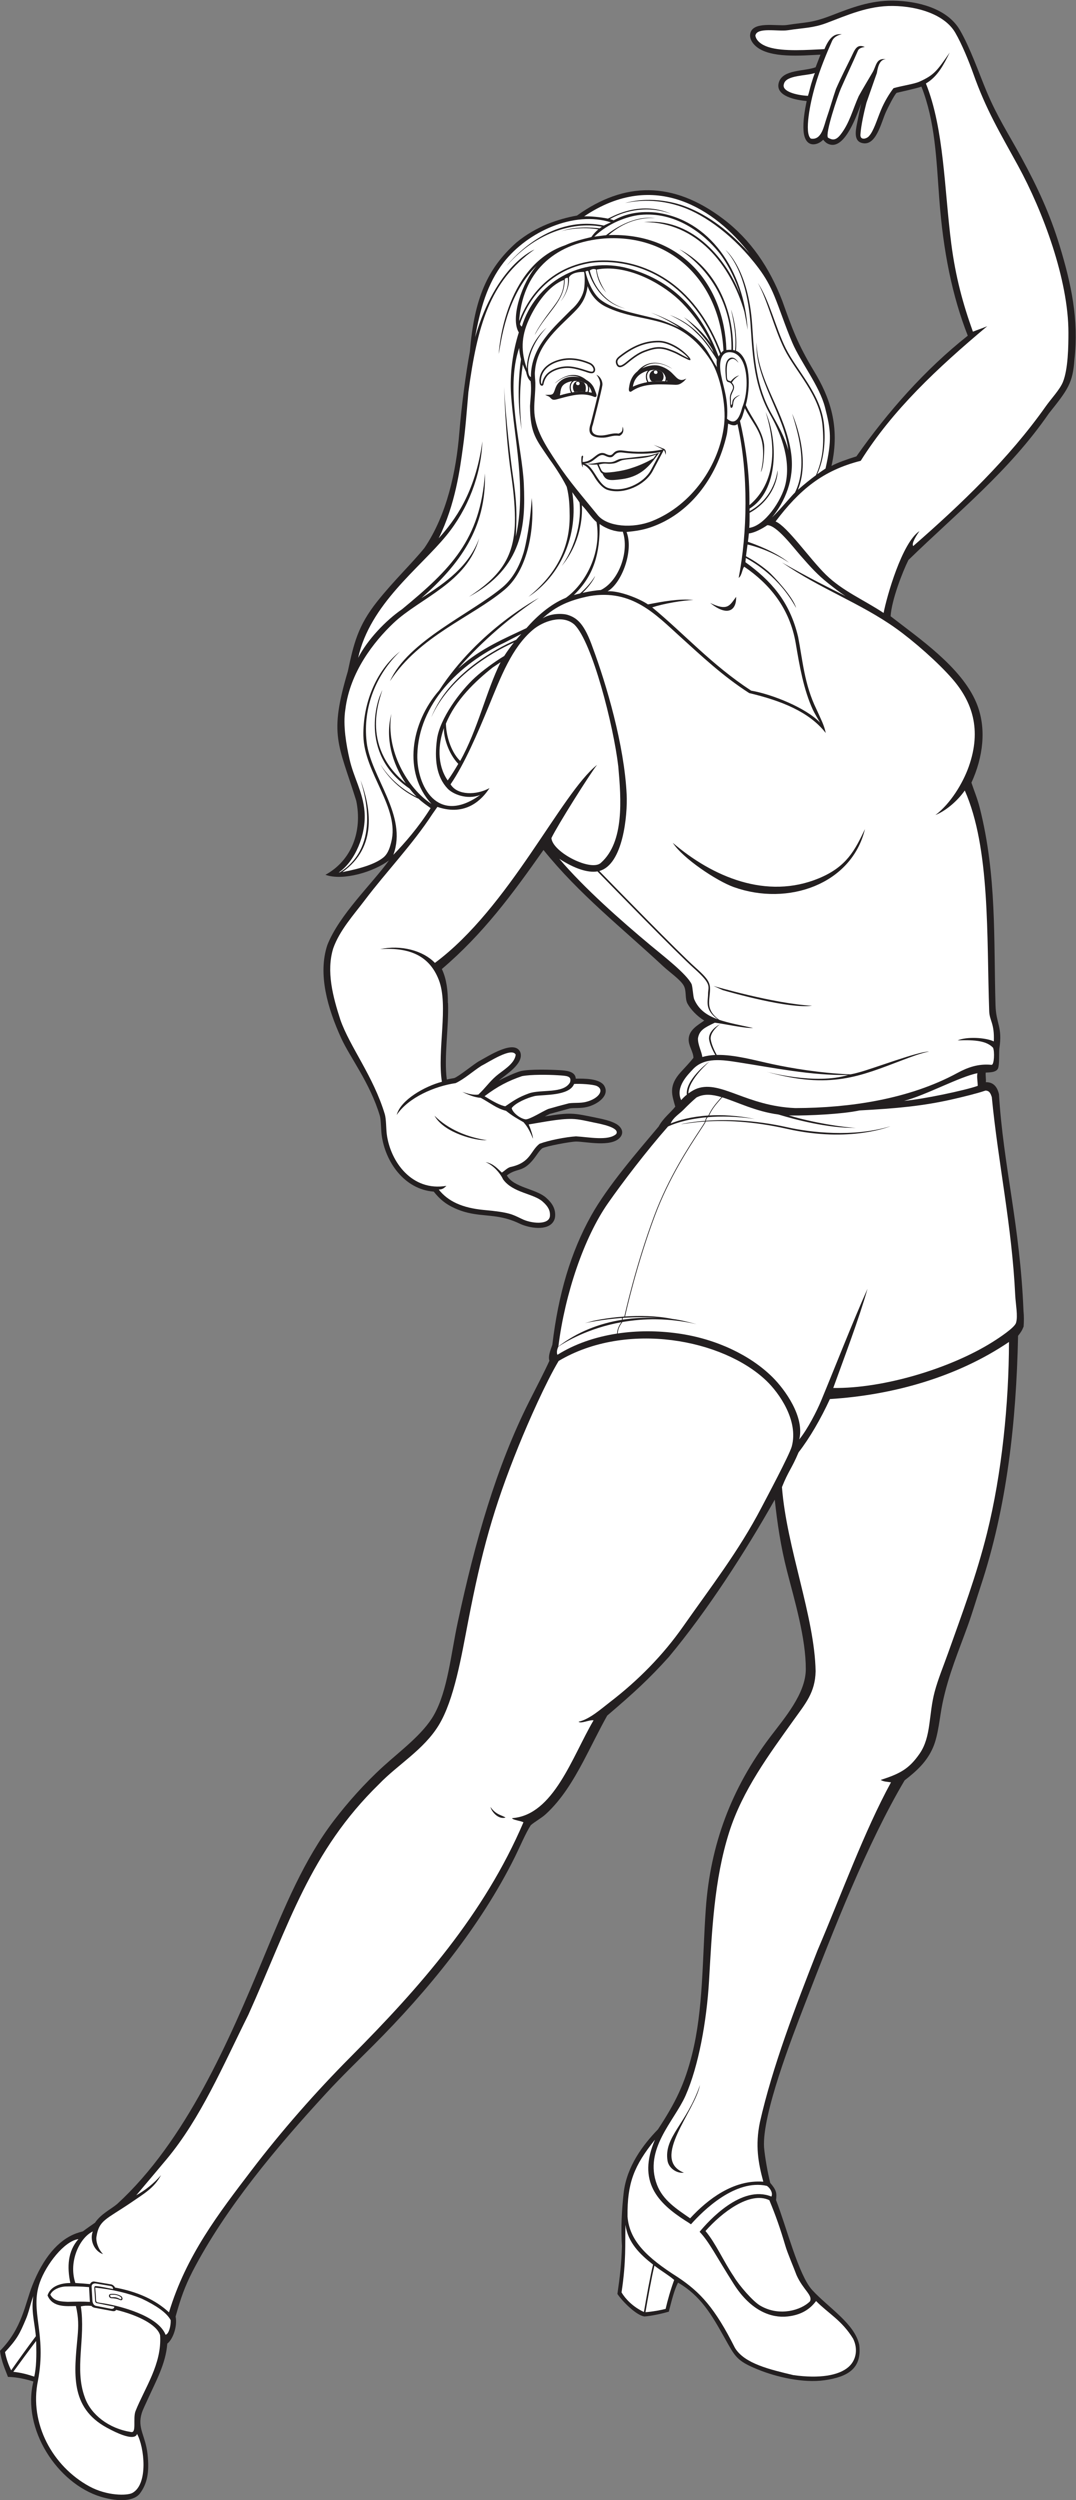<?xml version="1.0" encoding="UTF-8" standalone="no"?>
<svg
   xmlns:dc="http://purl.org/dc/elements/1.1/"
   xmlns:cc="http://creativecommons.org/ns#"
   xmlns:rdf="http://www.w3.org/1999/02/22-rdf-syntax-ns#"
   xmlns:svg="http://www.w3.org/2000/svg"
   xmlns="http://www.w3.org/2000/svg"
   viewBox="0 0 447.8 1040.4"
   height="1040.4"
   width="447.8"
   xml:space="preserve"
   id="svg2"
   version="1.1"><rect x="0" y="0" width="447.8" height="1040.4" fill="#808080" stroke="none"/><defs
     id="defs6" /><g
     transform="matrix(1.333,0,0,-1.333,0,1040.4)"
     id="g10"><g
       transform="scale(0.1)"
       id="g12"><path
         id="path14"
         style="fill:#231f20;fill-opacity:1;fill-rule:evenodd;stroke:none"
         d="m 1398.79,4673.74 c 2.8,-74.19 -13.17,-169.13 -3.83,-238.74 7.79,1.78 15.46,3.23 22.91,4.36 13.57,4.33 62.45,44.6 77.5,52.74 29.55,16.06 111.89,69.89 129.26,27.59 11.71,-35.73 -46.97,-70.17 -67.38,-88.16 15.49,8.57 53.68,26.28 69.47,29.9 27.21,6.24 93.18,4.43 119.88,2.75 v 0 c 19.9,-1.23 49.69,-2.78 51.02,-26.61 25.45,0.63 75.33,1 89.14,-22.62 l -0.06,-0.03 c 17.42,-29.84 -20.1,-57.55 -54.32,-65.78 -20.08,-4.82 -41.85,-2.2 -53.24,-4.42 l -62.34,-17.02 c -3.89,-1.73 -9.5,-4.67 -15.75,-8.03 80.77,13.28 88.66,10.62 159.42,-3.79 v -0.02 c 16.29,-3.3 45.64,-9.25 62.83,-19.2 17.4,-10.06 26.6,-27.35 11.84,-43.42 -27.93,-30.42 -106.9,-11.86 -136.66,-11.95 -16.37,-0.06 -93.69,-14.21 -105.77,-21.19 -7.03,-5.96 -12.18,-13.38 -17.4,-20.9 -41.13,-59.31 -57.84,-36.74 -92.83,-63.55 20.56,-38.24 91.23,-41.53 122.56,-69.79 v -0.02 c 18.44,-16.06 29.65,-33.8 28.14,-57.35 v 0 c -0.35,-5.38 -1.7,-10.18 -3.9,-14.4 l -0.02,0.01 c -17.89,-34.33 -79.46,-22.5 -107.7,-8.68 -77.91,37.24 -127.45,13.86 -202.42,47.96 -28.59,13 -46.81,28.69 -64.96,51.58 -91.84,7.09 -151.43,92.68 -162.63,176.75 -2.12,15.98 -1.99,47.92 -5.73,60.33 -31.09,103.23 -93.15,181.75 -120.68,242.23 -42.03,92.32 -73.421,199.3 -43.17,290.48 37.35,94.8 139.16,190.31 192.54,264.35 -47.29,-35.72 -143.55,-64.96 -198.49,-45.08 82.23,44.98 115.8,136.43 96.18,231.09 -55.6,178.48 -85.99,203.26 -26.28,404.01 18.57,87.22 31.56,142.46 91.84,218.27 51.37,64.61 109.93,120.53 147.3,166.98 70.27,103.34 99.38,240.06 109,359.99 6.65,83.02 20.73,188.01 32.83,252.45 13.79,166.76 54.72,260.15 145.2,340.93 61.62,51.01 132.17,74.05 189.28,84.32 147.52,105.71 298.81,108.76 456.25,-10.3 86.29,-65.25 145.15,-152.98 184.76,-256.1 30.32,-84.93 47.99,-135.11 99.24,-219.72 48.48,-80.01 82.36,-171.44 54.34,-295.51 16.72,9.44 48.04,20.64 77.79,29.85 98.13,139.39 214.02,270.95 347.7,376.74 -48.42,123.52 -76.7,261.98 -89.09,428.53 -9.08,121.91 -12.38,239.05 -55.62,349.03 -10.2,-4.38 -77.15,-19.36 -77.19,-19.38 -6.93,-4.73 -28.89,-49.44 -33.46,-59.4 -15.27,-33.37 -30.66,-108.94 -75.15,-97.19 -29.34,7.75 -17.76,46.85 -13.01,71.93 2.5,13.23 7.93,39.23 10.82,51.35 -12.17,-31.87 -49.08,-141.83 -97.85,-128 -9.71,2.75 -14.67,7.56 -20.92,14.88 -17.09,-18.32 -57.15,-28.39 -61.31,28.17 -2.07,28.4 3.58,63.02 9.85,92.65 -29.73,2.48 -100.59,14.02 -86.8,58.54 12.58,40.6 79.86,33.77 114.69,46.85 l 15.17,39.41 c -58.14,-2.89 -158.18,-12.26 -201.81,26.27 -10.75,9.49 -18.79,21.99 -17.89,35.33 3.08,45.5 84.86,26.26 114.82,30.91 65.62,10.19 75.9,5.35 143.24,31.42 57.44,22.23 117.35,45.43 187.7,44.63 76.19,-0.86 169.7,-23.75 209.1,-91.72 32.97,-56.85 59.94,-135.45 83.79,-192.42 32.71,-78.1 67.24,-130.33 108.2,-205.39 50.65,-92.87 89.57,-177.29 119.32,-274.9 36.66,-120.38 60.37,-230.92 46.31,-356.45 -5.02,-72.81 -20.18,-93.13 -79.52,-167.48 -125,-181.21 -283.53,-306.78 -438.69,-457.89 -18.65,-37.39 -52.54,-125.13 -55.6,-175.52 89.22,-69.41 220.62,-158.51 267.48,-269.55 33.96,-80.52 20.49,-172.42 -15.16,-249.93 6.51,-20.52 18.34,-48.17 25.96,-78.45 53.3,-211.62 43.3,-409.18 49.2,-615.75 1.62,-59.34 22.5,-67.56 11.95,-136.27 -1.48,-17.27 0.7,-47.98 -3.85,-60.89 -5.11,-14.54 -31.11,-13.08 -38.59,-13.68 -1.19,-7.15 1.33,-20.35 0.35,-30.05 27.87,0.74 37.15,-21.08 40.98,-37.43 13.24,-222.72 65.93,-408.98 76.54,-676.82 1.6,-15.75 1.52,-31.72 0.37,-48.71 -4.98,-12.66 -9.8,-19.55 -17.3,-28.75 -5.67,-271.9 -35.16,-535.31 -116.84,-782.09 -13.24,-40.02 -25.27,-81.33 -39.63,-121.36 -28.36,-79.09 -60.68,-153.8 -79.26,-242.77 -9.35,-44.77 -12.69,-99.23 -29.66,-138.67 -18.85,-43.86 -49.91,-72.81 -88.77,-102.81 -116.78,-197.46 -220.04,-461.06 -314.12,-705.29 -37.35,-96.98 -131.16,-338.09 -124.79,-440.37 2.7,-30.79 11.15,-78.37 19.3,-111.083 19.61,-22.742 20.86,-31.914 18.12,-53.602 32.62,-83.417 69.87,-234.152 113.11,-281.093 51.07,-55.438 132.36,-104.434 146.72,-171.008 8.51,-72.461 -33.62,-99.781 -108.87,-110.399 -65.43,-9.238 -148.89,9.473 -208.58,33.965 -66.13,27.137 -69.88,39.278 -104.06,100.157 -39.31,70 -73.3,129.386 -144.33,170.636 -12.17,-23.832 -19.89,-56.32 -28.77,-90.675 -17.21,-5.079 -54.32,-13.7 -76.6,-14.973 -25.71,4.152 -68.4,47.148 -83.87,70.332 8.03,54.543 12.62,96.683 14.16,149.523 -3.73,57.336 -0.35,113.418 5.21,164.551 9.24,84.669 61.6,152.629 107.25,199.789 55.12,83.82 83.48,142.18 106.44,233.93 35.34,141.19 31.68,294.35 42.93,454.7 14.03,200.09 79.77,375.89 200.71,535.89 44.68,59.13 111.07,135.22 111.46,211.36 0.49,97.22 -35.1,215.03 -58.59,306.81 -19.98,77.97 -30.22,148.86 -38.34,223.03 -91.29,-161.88 -210.16,-346.47 -330.65,-491.02 -62.59,-69.52 -108.8,-111.59 -192.44,-183.09 -23.96,-42.43 -52.75,-102.07 -75.08,-143.88 -31.93,-59.75 -66.95,-118.07 -116.42,-163.48 -14.24,-13.08 -34.18,-23.59 -47.07,-34.69 -16.01,-24.56 -34.61,-68.97 -49.54,-99.08 -107.93,-217.61 -272.59,-418.72 -443.39,-589.55 -48.14,-48.13 -98.92,-97.29 -146.15,-148.61 C 864.008,1102.6 703.086,910.867 601.051,714.023 576.48,665.441 564.898,632.863 548.238,573.289 554.504,542.277 539.504,501.652 522.309,488.73 517.52,425.41 486.734,371.59 460.367,312.852 455.168,301.258 445.898,282.598 442.566,271.758 427.887,224.023 454.434,201.992 460.73,142.918 466.566,88.172 460.313,51.574 435.922,19.676 412.223,-7.961 356.699,-2.082 314.824,10.605 179.645,51.59 67.273,221.992 104.273,370.402 82.266,377.441 54.613,384.16 24.84,384.824 17.289,405.645 4.141,432.832 0,466.184 c 69.664,70.632 78.012,146.386 101.152,204.695 32.664,82.324 78.321,140.441 136.914,162.039 5.504,2.031 15.204,4.973 20.942,6.352 9.25,7.273 26.273,19.019 37.625,26.851 18.57,27.66 50.59,42.649 69.148,58.469 214.446,196.36 349.672,509.63 459.074,773.91 63.899,154.36 124.809,301.81 217.985,423.59 42.55,55.61 95.07,115.16 153.58,168.44 54.23,49.37 124.83,101.19 158.53,161 42.82,76.03 52.67,189.07 74.31,289.82 54.37,253.1 120.04,483.95 222.94,688.62 21.09,41.96 47.9,93.17 63.15,127.06 -4.69,13.42 2.7,31.7 9.06,49.71 18.58,156.83 57.07,288.22 121,402.87 52.01,93.31 145.64,200.85 211.04,278.73 12.89,24.99 39.37,45.55 51.79,61.88 -10.15,36.44 -22.2,64.19 17.07,107.73 10.51,11.24 31.9,34.43 39.63,44.59 -0.14,19.28 -16.17,37.74 -14.86,59.45 1.72,28.08 27.3,41.87 48.55,57 -22.56,13.73 -42.61,35.15 -52.17,52.75 -8.67,15.95 -2.63,38.53 -11.25,55.29 -9.7,18.93 -44.02,42.2 -64.25,61.02 -130.78,121.67 -263.77,226.21 -374.18,363.49 -98.43,-139.97 -188.89,-262.2 -317.32,-371.68 14.8,-30.98 18.99,-67.48 18.86,-106.39 l 0.47,0.27 v 0" /><path
         id="path16"
         style="fill:#ffffff;fill-opacity:1;fill-rule:evenodd;stroke:none"
         d="m 1786.23,6580 c -6.25,10.48 -6.64,26.49 4.26,34.31 0.66,0.47 1.35,0.9 2.03,1.3 9.36,0.71 26.39,0.25 39.36,-10.16 4.66,-6.64 5.44,-15.73 2.01,-23.95 -19.63,2.23 -39.36,-0.21 -47.66,-1.5 z m 292.23,45.71 c -0.12,-3.35 -0.73,-7.44 -1.9,-10.9 -21.48,1.38 -42.81,-0.96 -51.76,-2.15 -6.77,10.92 -7.12,27.84 4.67,35.72 0,0 39.49,12.19 48.99,-22.67 v 0" /><path
         id="path18"
         style="fill:#ffffff;fill-opacity:1;fill-rule:evenodd;stroke:none"
         d="m 2248.05,6698.79 c -2.6,-3.66 -4.51,-6.77 -4.53,-6.77 -49.63,131.73 -134.05,233.83 -279.42,274.42 -150.62,42.05 -294.33,-45.69 -334.76,-180.67 -2.18,-0.05 -4.38,2.96 -5.96,7.41 7.85,25.74 56.3,161.14 214.86,190.12 v 0 c 9.47,1.72 43.48,6.84 89.73,1.03 46.25,-5.81 104.69,-22.57 162.85,-64.63 31.64,-22.88 63.34,-54.04 92.01,-94.68 24.61,-34.87 46.99,-76.7 65.22,-126.23 v 0" /><path
         id="path20"
         style="fill:#ffffff;fill-opacity:1;fill-rule:evenodd;stroke:none"
         d="m 2258.67,6709.9 c -2.01,-0.8 -4.59,-3.41 -7.03,-6.4 -18.18,48.69 -40.37,89.92 -64.71,124.41 -29.02,41.12 -61.11,72.68 -93.18,95.86 -58.98,42.65 -118.24,59.66 -165.18,65.55 -46.91,5.89 -81.58,0.67 -91.23,-1.09 h -0.02 c -148.51,-27.14 -202.15,-146.1 -216.02,-185.38 -0.29,3.17 -0.26,6.47 0.23,9.6 15.15,153.89 119.45,236.09 265.21,248 215.8,14.59 362.22,-142.57 371.93,-350.55 v 0" /><path
         id="path22"
         style="fill:#ffffff;fill-opacity:1;fill-rule:evenodd;stroke:none"
         d="m 1783.83,6838.44 c -50.39,-52.04 -126.72,-113.75 -126.33,-210.3 -13.77,0.63 -20.86,79.95 49.14,154.17 -32.98,-28.6 -62.78,-78.56 -61.54,-128.43 -18.83,52.98 -18.52,99.03 6.04,153.21 22.83,50.36 62.9,106.86 109.62,124.03 -0.31,-42.65 -17.63,-63.84 -45.45,-100.59 -5.45,-7.2 -38.85,-51.67 -45.79,-71.34 40.64,74.43 94.44,105.84 93.41,173.15 -0.12,3.65 5.94,5.61 9.94,5.28 1.82,-13.4 0.92,-40.12 -22.05,-73.32 0.08,0.09 28.79,33.52 25.63,75.09 8.47,14.59 32.18,17.03 47.01,16.64 3.34,-13.06 2.24,-45.24 -0.98,-58.28 -4.71,-19.09 -18.48,-42.3 -38.65,-59.31 z m 454.8,-180.04 c -13.61,19.81 -23.59,42.18 -37.99,61.62 -46.87,63.29 -150.95,103.18 -168.24,108.88 30.57,-12.07 68.54,-32.58 89.26,-47.14 -16.93,7.87 -46.54,21.13 -68.75,26.99 -65.08,17.15 -135.2,27.64 -177.44,60.15 -24.24,18.64 -41.25,58.83 -47.68,88.26 3.09,1.81 5.88,2.55 8.58,2.14 4.94,-17.38 32.34,-98.85 116.62,-117.75 -61.47,16.74 -98.73,67.65 -111.82,118.77 7.27,5.62 14.14,5.91 19.98,3.04 1.49,-16.78 7.93,-44.59 31.37,-71.8 -23.56,35.08 -28.46,60.55 -29.38,71.99 88.48,16.98 194.5,-36.66 256.41,-94.41 24.79,-23.12 71.04,-75.8 100.24,-137.17 -31.39,46.17 -77.08,77.78 -84.38,82.81 0.18,-0.14 57.5,-48.43 88.2,-100.02 1.49,-3.52 2.91,-7.07 4.3,-10.66 -34.77,54.4 -73.38,93.29 -137.11,117.93 60.47,-29.52 71.25,-45.04 89.04,-61.66 19.71,-19.53 42.04,-51.76 57.93,-77.68 -0.56,-6.24 -1.05,-15.71 0.86,-24.29 v 0" /><path
         id="path24"
         style="fill:#ffffff;fill-opacity:1;fill-rule:evenodd;stroke:none"
         d="m 1670.19,6645.84 c 6.19,88.53 82.58,142.15 130.06,192.71 17.19,18.28 30.47,40.75 34.22,73.08 11.41,-31.15 32.66,-52.28 56.39,-63.94 118.28,-58.14 229.92,-14.64 329.32,-170.06 28.73,-46.41 47.42,-137.4 40.64,-197.46 -14.49,-128.61 -101.82,-252.28 -224.04,-301.47 -61.82,-24.88 -139.9,-17.98 -170,17.28 -48.38,59.49 -89.71,106.42 -127.91,164.51 -35.2,53.45 -70.26,104.9 -70.88,166.13 -0.32,29.49 3.7,49.45 3.43,82.86 -0.06,7.59 -2.55,25.41 -1.23,36.36 z m 79.38,-67 c -0.37,-2.91 -0.72,-5.59 -1.31,-7.91 10.72,3.2 22.01,6.23 33.91,8.38 -5.74,11.05 -6.02,26.48 3.46,35.4 -10.06,-1.68 -19.36,-5.41 -25.88,-10.96 -7.8,-6.64 -9.12,-16.8 -10.18,-24.91 z m 88.38,2.14 0.86,-0.12 c 2.69,-0.37 5.43,-0.86 8.59,-1.58 -0.8,4.31 -2.5,8.71 -4.67,12.73 -1.19,2.22 -2.52,4.31 -3.88,6.22 1.4,-5.47 1.15,-11.51 -0.9,-17.25 z m -7.5,37.98 c -49.26,40.58 -98.52,-11.06 -98.67,-11.23 7.48,4.52 38.08,35.41 77.87,19.06 -1.72,0.39 -3.46,0.73 -5.22,1.02 -16.79,2.76 -34.22,0.61 -46.34,-6.47 -17.91,-10.47 -22.25,-22.88 -25.84,-33.21 -1.21,-3.46 -2.33,-6.68 -3.87,-9.38 -3.11,-5.47 -6.8,-6.27 -15.14,-6.25 l -11.25,-0.3 7.15,-3.25 c 6.5,-1.88 8.13,-5.11 10.53,-7.31 4.2,-3.87 7.05,-6.49 18.59,-3.34 l 4.9,1.34 c 42.68,11.67 77.05,21.06 111.96,6.5 1.23,-0.51 2.32,-0.71 3.26,-0.65 1.48,0.11 2.58,0.8 3.3,1.93 0.57,0.86 0.82,1.96 0.84,3.18 v 0.01 c 0.02,1.83 -0.55,4.16 -1.47,6.48 -0.93,2.45 -1.67,4.46 -2.38,6.3 -3.61,9.7 -5.74,15.43 -13.01,23.6 -4.23,4.76 -9.43,8.76 -15.21,11.97 z m 252.73,-4.61 c -0.54,1.08 -1.03,2.28 -1.52,3.56 -0.21,-1.15 -0.49,-2.31 -0.8,-3.42 l 2.32,-0.14 z m -60.39,33.19 c -13.22,-3.65 -25.72,-10.52 -33.36,-19.63 v 0 c -3,-3.57 -5.91,-7.53 -8.36,-12.85 -2.03,-4.45 -3.77,-9.91 -4.98,-16.95 15.1,7.09 29.93,11.4 44.32,13.92 -5.9,10.96 -6.41,26.21 2.38,35.51 z m -33,-2.01 c 47.2,55.5 108.88,8.08 109.1,7.95 -14.14,8.21 -56.55,33.34 -94.22,1.5 2.24,1.12 4.55,2.15 6.87,3.09 16.57,6.66 34.91,8.57 49.01,4.34 23.38,-7.02 35.25,-19.49 44.78,-29.5 8.89,-9.32 15.55,-16.32 28.11,-13.52 l 9.33,3.68 -7.2,-8.05 c -14.42,-11.91 -18.73,-11.72 -34.01,-11.03 -1.7,0.07 -3.59,0.16 -5.43,0.22 -24.7,0.88 -47.42,1.59 -68.18,-0.92 -20.53,-2.47 -39.16,-8.11 -55.92,-19.87 -1.15,-0.8 -2.21,-1.25 -3.16,-1.39 -1.51,-0.23 -2.74,0.21 -3.71,1.15 -0.77,0.74 -1.29,1.78 -1.59,3.01 -0.44,1.83 -0.41,4.24 -0.05,6.74 1.09,7.5 2.14,13.24 3.75,18.59 1.6,5.37 3.75,10.31 7.03,16.18 3.75,6.75 9.12,12.74 15.49,17.83 z m -229.09,39.77 c 42.11,6.71 82.84,-13.6 82.93,-13.66 l 0.12,-0.06 c 5.18,-2.76 9.08,-6.81 11.46,-10.97 2.64,-4.6 4.13,-10.69 1.49,-15.64 -5.61,-10.51 -21.93,-2.77 -29.71,-0.26 -11.21,3.61 -25.84,8.35 -42.17,10.66 -15.07,2.13 -30.48,0.36 -43.9,-3.94 -14.16,-4.54 -25.96,-11.85 -32.62,-20.25 -7.62,-9.64 -10.17,-19.11 -11.89,-27.16 -1.82,-3.37 -4.14,-4.21 -7.72,-2.26 -5.15,2.81 -4.77,15.85 -4.72,17.22 h -0.01 c 1.29,18.58 9.99,32.77 22.35,43.29 15.06,12.81 35.55,20.03 54.39,23.03 z m 182.48,-24.79 c -7.18,-3.18 -14.33,-3.34 -18.55,6.19 -2.83,6.45 -2.64,11.51 -0.24,16.19 2.13,4.18 5.86,7.53 10.61,11.23 v -0.01 c 18.18,14.14 37.01,26.02 57.15,34.3 20.29,8.33 41.91,13.02 65.49,12.7 15.9,-0.21 33.45,-6.56 49.39,-15.19 20.57,-11.15 37.76,-27.19 45.98,-37.72 5.33,-8.03 2.32,-8.75 -4.14,-6.32 -12.56,6.18 -20.71,9.82 -26.47,13.04 -9.39,5.26 -15.08,8.44 -34.61,15.57 -15.13,5.53 -27.63,6.72 -39.43,5.37 -12.01,-1.38 -23.54,-5.41 -36.47,-10.23 -20.11,-7.52 -40.99,-24.67 -52.05,-33.74 -5.11,-4.2 -10.54,-8.69 -16.66,-11.38 z m -88.51,-342.12 c -12.7,19.85 -20.76,31.14 -35.72,36.63 0.21,-3.55 0.54,-6.76 0.95,-9.34 -2.01,2.76 -3.26,6.45 -4,10.35 v 0 0 c -2.05,10.6 -0.49,22.84 -0.47,22.88 2.52,6.55 6.02,3.23 4.86,-1.14 -1.01,-4.8 -1.44,-10 -1.5,-14.99 16.89,-0.23 28.71,9.2 36.97,15.81 11.31,9.03 20.9,16.69 35.57,9.5 30.04,-14.73 14.61,15.97 54.76,10.2 41.78,-6 82.23,-4.79 123.56,3.55 l -29.16,14.57 32.38,-12.49 0.06,-0.03 c 6.91,-3.46 6.25,-12.55 5.59,-18.92 -1.33,4.91 -3.42,12.44 -6.06,15.19 l -35.49,-66.95 c -23.92,-42.93 -89.2,-73.28 -139.61,-57.8 -22.73,6.99 -42.69,42.28 -42.69,42.98 z m 26.03,284.07 c -2.52,-17.62 -29.51,-122.41 -29.59,-122.6 -8.51,-21.85 -0.76,-36.11 29.79,-34.26 17.03,1.03 32.32,8.85 50.31,5.67 14.2,5.97 11.37,11.86 12.81,21.8 8.21,-22.29 -10.23,-28.82 -10.27,-28.84 -21.21,3.17 -32.5,-5.03 -49.36,-5.5 -38.57,-1.04 -51.4,12.19 -40.25,43.9 1.52,5.65 26.82,104.51 29.16,120.89 2.23,15.72 -11.25,31.65 -11.29,31.71 14.1,-6.52 20.1,-22.84 18.69,-32.77 v 0" /><path
         id="path26"
         style="fill:#ffffff;fill-opacity:1;fill-rule:evenodd;stroke:none"
         d="m 2323.3,6664.07 c 11.52,-35.86 10.45,-90.16 -5.88,-130.94 -7.6,-27.81 -19.69,-59.47 -47.58,-35.43 4.57,61.23 -11.42,97.57 -19.18,139.33 -4.18,22.4 -7.2,69.52 28.5,68.48 23.83,-0.68 37.81,-21.77 44.14,-41.44 z m -46.13,16.26 c -9.77,-7.97 -8.36,-30.96 -7.89,-48.26 0.51,-18.85 5.43,-13.84 12.18,-17.64 12.02,16.02 26.08,18.57 26.1,18.59 -11.84,-7.68 -18.91,-15.32 -22.64,-22.6 10.51,-11.28 6.99,-20.15 2.15,-29.63 -6.84,-15.11 -5.16,-13.69 -5.16,-33.31 0,-8.67 1.59,-7.17 2.54,-5.74 1.41,2.09 1.57,3.25 2.11,9 1.41,15.04 24.16,21.41 24.22,21.44 -4.67,-3.06 -8.14,-4.72 -12.81,-8.68 -13.24,-10.29 -5.72,-27.71 -13.91,-31.73 -5.58,-2.74 -4.49,17.23 -5.25,25.14 -2.64,27.44 18.03,31.41 5.76,48.33 -9.55,13.17 -16.82,-1.99 -18.89,26.92 -1.36,18.89 -3,42.7 9.98,52.97 11.2,8.82 23.83,-0.58 30.02,-12.86 -8.45,9.14 -16.21,18.12 -28.51,8.06 v 0" /><path
         id="path28"
         style="fill:#ffffff;fill-opacity:1;fill-rule:evenodd;stroke:none"
         d="m 2302.44,6481.23 c 35.22,-157.27 30.43,-341.92 3.71,-480.36 10.31,7.08 10.69,27.6 17.33,34.97 78.22,-53.23 142.24,-128.73 161.01,-240.27 11.78,-69.96 24.44,-143.58 53.26,-206.29 4.18,-9.09 17.66,-31.84 22.58,-40.43 -43.12,46.2 -151.5,89.38 -215.13,100.03 -123.11,80.33 -209.3,177.7 -308.99,259.96 34.02,11.4 94.63,22.11 128.73,22.97 -43.9,5.23 -98.96,-5.27 -141.99,-13.67 -27.15,18.57 -90.35,43.4 -126.04,41 43.77,24.54 82.35,125.88 59.24,185.07 28.77,2.77 51.86,6.36 77.21,15.26 116.48,40.84 203.65,148.41 235.86,289.48 1.58,6.93 3.07,25.29 4.14,33.5 8.3,-3.86 20.6,-9.11 29.08,-1.22 z m -85.27,-558.51 c 54.59,-44.09 82.38,-23.11 81.15,19.14 -20.25,-27.04 -26.05,-45.68 -81.15,-19.14 v 0" /><path
         id="path30"
         style="fill:#ffffff;fill-opacity:1;fill-rule:evenodd;stroke:none"
         d="m 1876.76,5112.02 c -29.2,-29.92 -151.58,31.85 -155.2,76.68 19.49,40.46 118.62,197.86 142.5,228.55 -112.79,-89.94 -273.95,-445.64 -506.26,-618.27 -36.67,38.68 -106.76,57.14 -171.29,42.93 96.78,6.55 155.58,-23.85 183.6,-96.38 30.81,-79.69 -5.63,-219.23 9.47,-317.69 -52.24,-13.54 -129.35,-56.4 -141.06,-103.64 36.09,54.61 119.19,90.17 184.12,99.48 27.79,13.32 52.42,36.11 79.97,53.88 22.42,11.15 95.07,59.82 107.48,34.9 -3.49,-29.29 -40.81,-48.98 -61.42,-66.89 -21.67,-18.84 -32.58,-36.51 -55.24,-57.58 -14.54,-2.07 -31.59,2.13 -50.05,8.45 18.12,-9.42 39.61,-17.71 57.42,-18.61 30.33,-16.37 48.46,-32.76 79.05,-40.64 22.61,-17.75 31.28,-21.96 54.84,-35.69 8.17,-9.71 17.05,-20.59 29.25,-51.31 0.57,6.77 -6.85,29.81 -13.39,44.49 40.91,6.46 95.86,18.12 135.23,17.18 22.25,-0.52 45.39,-6.53 68.38,-11.22 21.95,-4.5 81.47,-15.54 69.86,-35.6 -24.14,-22.74 -87.2,-9.56 -125.66,-7.52 -30.7,-1.81 -85.49,-12.39 -113.86,-23.17 -29.52,-22.94 -27.3,-59.16 -91.69,-72.73 -9.58,-3.01 -17.74,-12.18 -25.99,-17.14 -11.06,9.41 -25.49,28.31 -50.79,32.66 23.53,-9.53 44.81,-33.05 54.42,-53.59 30.26,-42.7 95.44,-44.23 123.75,-69.76 17.21,-14.93 23.83,-28.19 22.79,-44.29 -1.91,-30.39 -60.24,-24.07 -88.38,-9.45 -29.32,13.66 -36.09,20.29 -118.52,27.72 -66.93,6.45 -111.07,26.74 -140.28,63.58 8.36,0.79 13.33,0.91 23.92,11.69 -107.4,-18.39 -174.68,75 -186.12,160.77 -2.2,16.54 -1.7,47.79 -6.24,62.87 -35.77,118.81 -109.38,210.61 -138.71,294.77 -23.28,71.91 -44.51,151.1 -22.29,222.93 19.83,56.16 63.66,104.26 99.07,151.1 67.04,88.7 148.64,173.2 210.54,268.26 2.51,3.86 13.14,18.37 15.59,22.26 89.78,-30.95 140.74,24.64 162.77,58.75 -40.39,-22.36 -100.27,-23.46 -121.64,11.71 43.28,63.06 84.86,160.33 118.83,242.85 38.49,93.52 72.17,183.66 138.34,239.63 30.17,25.51 91.68,49.67 129.53,16.08 55.74,-54.69 122.15,-315.61 136.93,-442.77 9.22,-103.23 18.73,-235.17 -53.57,-300.23 z m 1174.92,-657.35 c -2.66,-10.16 0.9,-27.13 0.86,-39.55 -40.94,-14.37 -170.76,-41.69 -229.88,-46.84 66.81,17.13 174.84,76.16 229.02,86.39 z m -200.59,1645.58 c -6.52,8.31 12.11,36.23 19.61,46.86 -54.27,-35.7 -102.28,-204.29 -112.03,-255.71 -62.56,41.49 -128.14,68.54 -180.08,119.38 -50.93,49.86 -120.33,150.69 -157.11,166.29 74.36,98.54 147.02,159.29 265.82,189.37 99.18,158.21 238.23,288.75 394.87,420.17 -19.63,-8.12 -32.58,-12.19 -44.67,-17.06 -31.29,86.76 -54.3,172.06 -67.52,274.46 -21.95,170.25 -22.21,358.77 -79.26,500.36 36.14,20.83 55.59,58.37 74.32,96.61 -39.41,-56.73 -48.05,-70.03 -94,-90.75 -17.43,-7.86 -54.75,-12.84 -81.41,-20.55 -13.42,-17.61 -27.99,-41.45 -38.89,-67.51 -13.55,-32.45 -23.2,-67.13 -38.59,-83.11 -7.58,-7.86 -26.92,-12.77 -25.82,5.85 1.68,28.08 11.85,72.78 18.79,99.37 10.52,29.42 23.2,67.12 32.46,92.51 4.37,28.48 12.24,42.48 28.01,43.55 -30.47,3.96 -29.3,-20.38 -41.02,-40.58 -11.19,-19.27 -32.32,-54.27 -43.61,-74.88 -18.54,-40.86 -28.67,-84.97 -57.31,-120.87 -14.65,-18.35 -25.47,-16.51 -38.53,-8.82 -10.04,11.47 31.03,132.59 40.17,153.45 18.36,41.9 36.06,78.32 53.66,119.13 3.76,6.98 12.81,9.28 21.05,10.55 -25.2,10.93 -31.48,-8.86 -42.05,-30.71 -14.75,-30.44 -31.93,-63.49 -47.97,-100.32 -9.02,-25.64 -19.92,-64.41 -28.94,-89.99 -9.11,-26.15 -15.67,-70.85 -49.48,-65.07 -10.95,8.72 -11.07,37.24 -7.07,69.15 3.95,31.35 11.47,64.91 21.17,98.29 14.18,48.79 34.79,98.34 52.37,137.91 6.36,13.43 20.37,18.35 30.13,20.37 -18.16,1.73 -35.86,-2.19 -54.2,-46.38 -49.12,-1.99 -128.26,-8.85 -175.54,6.59 -23.07,7.55 -37.64,20.7 -40.08,35.42 4.1,27.59 71.31,12.33 100.9,16.93 49.33,7.67 78.67,6.58 121.13,22.53 63.89,24.01 129.67,54.2 207.13,53.33 79.84,-0.91 162.5,-27.6 194.88,-83.46 20.73,-35.74 42.7,-89.57 55.98,-127.03 40.59,-114.53 82.69,-183.48 139.75,-287.77 78.67,-143.79 157.61,-356.81 157.61,-521.67 0,-42.46 -1.01,-114.45 -17.34,-154.29 -9.77,-23.79 -36.6,-51.83 -53.61,-75.94 -114.89,-162.83 -264.38,-305.64 -413.68,-435.96 z m -307.03,1476.83 c -3.38,-8.54 -8.14,-22.81 -11.48,-34.31 -4.16,-14.35 -7.03,-28.14 -10.1,-37.01 -33.96,1.67 -83.98,13.22 -74.94,37.37 6.72,28 71.91,24.7 96.52,33.95 z m -1187.55,-3255 c 43.48,-43.59 103.67,-67.55 163.75,-76.62 -34.04,-2.48 -134.47,22.7 -163.75,76.62 z m 423.2,104.11 c -20.41,-36.66 -91.21,-20.99 -128.81,-34.71 -32.57,-11.87 -47.07,-22.18 -73.22,-40.02 -14.45,1.74 -38.83,15.18 -64.9,31.37 40.42,30.75 74.58,48.24 116.99,62.66 27.81,5.39 81.5,4.7 111.79,2.76 26.86,-1.73 44.26,-1.69 38.15,-22.06 z m -3.56,-65.51 c -23.63,-6.16 -41.81,-10.94 -64.69,-17.66 -17.28,-7.27 -56.53,-32.42 -70.28,-32.5 -19.1,2.78 -41.61,22.6 -43.62,35.3 11.23,15.77 48.31,32.27 72.77,37.74 28.19,4.55 107.33,-0.09 122.01,37.51 16.27,1.29 59.89,-0.99 71.25,-6.54 24.54,-11.97 5.69,-39.85 -34.96,-49.64 -17.09,-4.1 -35.11,-1.79 -52.48,-4.21 v 0" /><path
         id="path32"
         style="fill:#ffffff;fill-opacity:1;fill-rule:evenodd;stroke:none"
         d="m 1627.36,5825.45 c -4.91,-5.18 -10.32,-11.21 -15.97,-17.89 -24.91,-10.54 -206.7,-91.77 -264.73,-241.83 53.81,120.97 183.68,200.88 257.83,233.47 -10.13,-12.56 -20.68,-26.9 -30.28,-42.04 -32.82,-19.86 -68.32,-46.45 -90.62,-66.82 -47.4,-43.29 -110.75,-128.92 -119.31,-193.27 -8.22,-61.88 -2.27,-116.71 33.35,-154.14 16.18,-17.02 59.68,-35.59 101.22,-19.89 -133.77,-95.74 -198.3,29.81 -195.92,125.74 3.89,157.18 129.37,282.98 273.84,350.9 3.04,1.35 47.21,24.82 50.59,25.77 z m 244.69,343.76 c 20.55,-15.29 49.53,-24.95 72.38,-24.13 20.63,-61.18 -11.68,-153.76 -68.57,-181.99 -14.18,-0.84 -36.23,-4.29 -57.05,-8.88 32.38,31.45 39.33,52.84 39.37,52.93 -13.75,-22.06 -29.7,-39.39 -47.22,-54.72 -6.88,-1.63 -13.48,-3.38 -19.46,-5.17 63.52,61.15 81.94,131.61 80.55,221.96 v 0" /><path
         id="path34"
         style="fill:#ffffff;fill-opacity:1;fill-rule:evenodd;stroke:none"
         d="m 3096.45,4380.05 c 20.03,-207.34 62.51,-399.18 73.1,-618.16 1.37,-28.73 9.02,-65.48 2.5,-86.69 -4.63,-15.04 -51.91,-46.25 -72.89,-59.45 -132.48,-83.38 -342.93,-146.04 -497.66,-143.67 29.18,81.06 82.09,220.52 106.96,309.71 -45.8,-102.2 -100.57,-242.86 -144.75,-349.37 -13.32,-32.14 -42.13,-88.85 -68.4,-120.97 17.37,70.21 -44.65,155.8 -83.65,194.44 -68.05,67.43 -174.28,119.54 -294.98,136.43 -63.75,8.93 -127.73,8.84 -188.11,-0.18 1.1,15.97 7.76,25.86 12.19,32.45 0.8,1.17 1.53,2.25 2.15,3.25 65.53,11.48 144.1,13.47 232.13,-6.77 -25.74,6.9 -49.14,13.11 -75.55,16.51 v 0.01 c -51.4,10.25 -104.26,10.59 -147.95,7.61 3.48,15.8 36.37,162.46 93.28,314.75 44.26,118.45 108.7,216.26 140.1,263.93 10.37,15.74 17.19,26.07 18.56,30.1 56.75,3.5 142.77,1.99 254.25,-23.16 196.18,-44.24 321.88,8.14 322.25,8.29 -115.43,-35.37 -251.52,-19.13 -321.15,-3.41 -106.88,24.1 -195.96,24.85 -254.92,20.53 0.91,5.45 3.63,9.09 5.68,11.16 39.86,3.31 88.91,2.88 146.97,-5.59 -54.49,10.98 -102.3,13.29 -142.56,10.97 11.2,24.38 24.4,37.42 40.65,56.57 47.23,-14.41 104.14,-44.15 175.96,-53.7 51.91,-15.76 154.98,-43.07 241.42,-41.61 -41.83,1.83 -133.94,16.08 -209.16,38.84 3.17,-0.12 6.35,-0.22 9.57,-0.25 49.65,-0.59 157.36,4.06 210.78,15.76 113.97,6.25 197.17,13.37 292.8,35.36 30.82,7.09 73.55,17.42 101.07,26.8 8.44,-0.75 14.22,-3.51 19.36,-20.49 z M 1926.37,3641.81 c -68.64,-10.52 -132.54,-32.64 -186,-66.25 -1.7,3.56 -3.59,12.07 2.87,25.49 22.17,14.86 92.72,57.49 196.76,76.28 l -1.02,-1.53 c -4.62,-6.86 -11.58,-17.19 -12.61,-33.99 z m 22.93,53.24 c -57.33,-4.07 -98.34,-13.74 -98.54,-13.8 l -24.69,-6.87 c 0.22,0.05 50.69,11.35 116.25,16.3 -1.03,-1.45 -1.34,-3.32 0.02,-5.74 -71.71,-11.35 -140.21,-38.24 -199.02,-83.21 20.55,164.26 80.18,340.33 155.1,447.42 44.55,63.67 118.83,161.49 187.24,239.19 12.21,5.79 52.76,22.71 120.73,28.77 -2.01,-2.61 -4.01,-6.34 -4.71,-11.04 -47.77,-3.65 -75.16,-10.55 -75.33,-10.6 7.32,0.23 32.81,5.64 74.8,8.37 -1.7,-4.02 -8.26,-13.96 -18.02,-28.78 -31.45,-47.74 -95.98,-145.69 -140.34,-264.36 -57.81,-154.71 -90.9,-303.65 -93.49,-315.65 z m -3.67,-4.13 c 34.49,2.47 72.92,3.1 110.33,-0.58 -37.35,2.14 -74.75,0.56 -111.33,-5.05 l -0.24,0.39 c -1.46,2.37 -0.39,4.07 1.24,5.24 z m 265.95,631.7 c -53.81,-3.37 -93.81,-15.01 -117.71,-25.01 7.93,18.92 26.95,29.6 39.68,42.62 14.46,14.75 28.15,27.78 40.69,38.46 23.12,12.52 48.75,10.04 78.16,1.33 -16.33,-19.25 -29.35,-32.43 -40.82,-57.4 v 0" /><path
         id="path36"
         style="fill:#ffffff;fill-opacity:1;fill-rule:evenodd;stroke:none"
         d="m 3150.08,3615.66 c -0.33,-191.43 -22.27,-410.84 -68.62,-596.88 -33.12,-132.83 -78.06,-252.26 -121.38,-374.03 -14.36,-40.4 -31.6,-81.79 -42.11,-121.38 -19.1,-72.07 -10.14,-140.03 -47.05,-193.21 -32.33,-46.53 -59.81,-62.02 -121.39,-81.74 8.95,-5.5 18.38,-5.41 32.21,-7.43 -84.1,-154.26 -153.77,-347.72 -229.51,-524.94 -68.52,-174.72 -140.69,-362.96 -179.81,-536.34 -14.9,-72.61 -5.25,-126.5 10.67,-185.503 -93.05,7.173 -173.6,-54.793 -228.5,-114.336 -41.13,28.672 -85.04,55.949 -103.59,105.246 -41.61,110.553 53.71,197.563 89.18,277.433 40.78,91.84 66.09,233.13 73.39,357.34 9.18,156.19 15.86,316.79 62.86,465.04 41.7,131.63 125.15,243.35 200.62,349.27 36.88,51.73 68.15,86.7 69.36,153.57 -3.11,170.92 -90.51,385.1 -105.1,574.75 20.51,51.36 29.74,56.05 51.91,108.52 34.38,44.47 69.14,104.02 97.78,166.37 194.82,12.14 396.01,67.83 559.08,178.25 z M 1806.25,2430.09 c 6.95,-7.32 34.24,6.77 46.93,4.45 -66.73,-113.25 -124.59,-296.17 -254.18,-305.37 -0.46,-5.38 27.27,-8.57 35.28,-12.88 C 1511.54,1829.21 1310.57,1600.93 1094.65,1383.84 985.141,1273.73 879.039,1152.81 785.227,1029.71 682.559,894.98 580.984,763.465 527.613,586.309 c -41.679,38.769 -97.789,64.402 -168.519,77.429 -1.555,3.926 -6.981,9.028 -11.696,9.836 l -53.359,9.024 c -7.082,0.613 -11.004,-4.082 -13.254,-8.114 -16.347,1.61 -28.406,2.438 -45.465,3.473 -22.461,67.16 13.762,141.758 54.493,161.008 -10.325,-25.422 3.277,-61.445 32.027,-70.985 -16.215,17.028 -22.82,39.911 -20.715,53.973 7.859,52.61 29.906,53.945 107.727,106.867 39.453,27.325 72.257,45.028 93.992,86.01 -23.137,-26.803 -48.723,-46.834 -77.528,-63.15 23.028,27.304 73.883,87.52 94.86,112.7 106.441,127.72 175.898,291.77 255.14,450.82 127.184,282.35 191.305,508.74 408.714,720.84 58.24,60.46 139.16,106.79 185.78,183.28 48.43,79.48 71.05,216.55 91.65,323.36 42.03,217.85 78.56,352.76 157.89,548.8 30.61,75.64 85.2,198.9 124.77,264.91 211.72,125.82 513.17,68.04 648.71,-62.01 39.73,-38.12 100.59,-123.92 79.24,-204.5 -6.91,-26.07 -80.16,-163.2 -94.94,-191.52 -70.88,-135.81 -158.05,-247.75 -244.36,-370.88 -63.08,-90.02 -140.52,-168.55 -228.77,-236.31 -27.52,-21.13 -63.3,-53.48 -97.75,-61.08 z M 499.82,514.676 c 6.153,-89.324 -48.66,-165.778 -76.593,-236.324 -9.223,-23.293 4.589,-71.399 -15.235,-65.422 -67.426,10.574 -124.765,53.894 -143.449,108.683 -32.645,89.481 3.168,182.762 -12.164,283.25 9.48,2.313 17.93,2.762 33.027,1.668 1.817,-2.801 6.164,-5.457 11.332,-6.062 l 54.055,-10.129 c 6.457,-1.141 10.004,0.609 11.812,3.781 64.918,-15.762 127.676,-45.43 137.215,-79.445 z M 1531.37,2164.05 c 2.42,-13.01 23.31,-40.05 46.89,-33.22 -9.2,7.43 -29.43,7.51 -46.89,33.22 z M 2401.93,936.477 c 20.41,-49.348 33.13,-85.61 49.96,-142.2 6.8,-23.457 26.59,-68.886 34.95,-91.797 20.95,-46.691 51.68,-62.929 41.81,-81.96 -27.11,-27.141 -93.94,-47.844 -153.14,-14.387 -23.36,12.07 -69.4,66.191 -84.24,91.648 -32.4,47.766 -56.62,104.336 -88.71,142.434 50.43,57.449 138.61,125.371 199.37,96.262 z M 2084.1,1059.39 c 3.75,-22.29 27.81,-40.01 51.11,-37.11 -105.46,42.19 35.2,192.36 50.26,274.07 -41.92,-122.18 -113.44,-162.12 -101.37,-236.96 v 0" /><path
         id="path38"
         style="fill:#ffffff;fill-opacity:1;fill-rule:evenodd;stroke:none"
         d="m 1496.14,6125.02 c -31.37,-86.8 -103.16,-138.18 -180.59,-187.25 119.47,105.49 203.47,218.7 198.39,389.4 -14.04,-207.38 -107.26,-299.15 -258.8,-424.21 -50.64,-34.8 -107.98,-95.01 -136.96,-151.64 37.15,168.08 191.13,278.79 275.49,381.85 67.13,82.01 108.6,188.51 112.38,294.05 -22.21,-162 -86.82,-247.3 -136.42,-302.72 52.51,106.73 66.46,217 75.85,285.06 7.61,54.11 11.84,112.38 16.93,171.63 27.66,204.78 65.48,345.51 206.23,444.8 -0.41,-0.17 -119.16,-46.79 -185.41,-273.98 15.92,87.09 37.16,166.68 89.31,233.8 75.01,96.55 219.88,161.62 334.73,125.03 -3.85,-1.54 -18.81,-8.18 -22.15,-10.08 -179.94,37.46 -302.82,-125.2 -303.19,-125.68 98.17,112.83 219.14,137.33 297.37,122.05 -2.44,-1.65 -4.81,-3.32 -7.09,-5.04 -21.84,3.09 -82.91,7.21 -123.64,-10.76 14.95,7.14 71.39,16.35 119.48,7.5 -7.72,-6.31 -14.75,-13.64 -21.9,-23.93 -31.21,-7.44 -57.6,-14.47 -81.91,-25.63 -193.29,-66.44 -207.2,-338.2 -207.25,-339 7.13,31.52 21.43,181 119.16,275.87 -45.97,-51.76 -83.92,-165.12 -56.36,-208.89 -19.18,-60.52 -28.54,-129.95 -24.26,-193.86 8.97,-133.74 48.71,-291.32 15.03,-443.06 3.08,71.85 3.53,102.83 -10.09,195.7 -4.58,31.21 -22.06,171.9 -26.49,271.45 0.05,-0.42 2.76,-144.05 21.55,-272.18 9.4,-64.11 12.79,-113.41 12.01,-151.42 -2.38,-115.62 -52.9,-172.01 -143.59,-232.17 169.49,91.86 177.11,224.58 171.48,352.7 -5.02,114.24 -59.64,291.2 -14.59,424.42 0.61,-11.68 2.73,-23.79 5.75,-35.49 -5.3,-36.34 -14.33,-123.45 2.02,-219.93 -8.24,81.96 -5.65,139.11 3.59,204.15 2.78,-8.08 7.27,-16.93 10.37,-23.77 3.29,-16.88 9.14,-25.33 14.07,-28.81 3.38,-27.84 -0.66,-54.15 -1.94,-77.39 0.73,-87.14 19.39,-104.54 60.07,-164.97 8.39,-11.18 37.4,-52.7 54.53,-87.3 8.08,-31.14 9.08,-61.78 9.24,-90.94 0.54,-105.38 -46.59,-185.98 -128.82,-252.67 97.94,64.21 158.23,189.5 136.86,326.79 6.76,-10.29 16.64,-22.2 22.74,-32.21 3.98,-32.95 2.14,-114.02 -55.37,-198.08 58.51,71.36 65.13,152.53 62.65,189.44 19.1,-19.27 27.52,-36.56 45.88,-52.67 16.31,-96.24 -34.45,-192.07 -95.66,-236.18 -48.05,-19.57 -91.54,-58.17 -123.27,-94.74 -63.7,-30.33 -143.55,-63.24 -209.34,-122.81 -1.19,-0.97 -2.36,-1.97 -3.55,-2.95 56.52,64.88 140.63,145.7 251.77,220.15 -0.61,-0.34 -188.02,-98.55 -311.32,-288.64 -89.29,-101.99 -113.63,-256.59 -24.05,-354.48 -75.07,48.2 -143.78,168.4 -125.12,281.19 -19.99,-74.55 1.93,-154.38 45.03,-217.38 -146.83,120.88 -76.9,272.15 -73.42,291.66 l -7.9,-18.99 c -0.2,-0.52 -71.69,-176.07 92.94,-288.61 6.92,-8.89 14.26,-17.38 21.97,-25.37 -27.16,13.53 -76.61,43.96 -112.14,99.77 0.09,-0.21 34.44,-67.99 118.61,-106.29 10.54,-10.31 25.76,-20.74 37.36,-29.08 -37.32,-59.57 -82.3,-110.94 -116.35,-145.86 45.47,122.89 -70.54,242.49 -83.29,351.6 -12.84,110.28 30.55,212.27 104.29,283.62 -77.49,-61.96 -116.18,-165.85 -114.55,-263.36 1.96,-116.98 114.89,-225.26 86.83,-332.63 -3.08,-11.77 -8.44,-34.41 -24.15,-47.3 -22.89,-18.79 -65.41,-33.83 -128.24,-45.85 112.36,79.66 87,205.49 56.71,287.19 8.18,-31.01 67.72,-202.09 -63.46,-287.3 l -4.66,-1.1 c 50.93,34.42 86.72,119.37 80.51,190.83 -5.36,61.62 -33.38,103.89 -46.73,162.75 -9.88,43.59 -21.14,105.72 -13.09,155.27 14.22,116.5 88.78,211.46 150.41,269.89 82.79,78.47 230.56,125.93 267.52,265.04 z m 914.09,64.5 c 40.38,49.66 70.51,118.28 60.04,198.64 -16.93,129.88 -105.33,223.95 -108.28,347.95 -5.62,-113.61 87.52,-227.48 99.24,-336.86 -10.29,40.63 -36.07,85.23 -50.96,111.48 -49.68,87.54 -55.09,174.13 -61.83,278.52 -11.47,177.38 -82.93,235.03 -83.13,235.2 60.73,-67.09 74.44,-178.18 78.15,-235.51 6.79,-105.26 12.4,-192.42 62.48,-280.67 24.45,-43.12 65.64,-131.61 46.35,-214.81 -11.86,-51.21 -65.18,-130.37 -113.17,-136.39 1.45,10.65 1.11,33.94 1.17,46.84 79.85,44.09 89.89,122.09 87.01,132.36 -0.01,-0.25 -7.16,-83.83 -87.01,-126.96 -0.02,2.8 -0.06,5.39 -0.09,7.64 90.46,55.92 89.6,210.65 50.17,301.92 48.67,-155.8 3.52,-245.71 -50.66,-290.87 1.5,104.15 -13.87,196.52 -29.55,263.45 6.56,5.73 10.64,23.63 15.27,39.19 18.93,-38.35 48.81,-68.78 55.06,-113.32 3.32,-23.75 2.93,-52.83 -5.22,-86.36 10,15.17 11.86,74.85 10.16,87.05 -6.66,47.46 -38.54,80.74 -57.11,122.29 14.98,52.28 16.06,144.94 -27.07,168.24 -1,0.54 -2.13,1.03 -3.38,1.49 5.27,71.54 -15.47,128.31 -15.53,128.48 13.56,-58.85 15.59,-95.74 12.52,-127.52 -1.97,0.53 -4.1,0.97 -6.36,1.3 2.93,123.59 -53.62,256.29 -167.76,314.91 107.5,-71.15 165.88,-186.56 162.78,-314.39 -5.08,0.35 -10.51,0.15 -15.63,-0.72 -6.62,208.73 -146.03,367.3 -367.95,358.95 21.56,18.3 70.78,56.89 146.31,53.14 -71.7,9.24 -136.74,-39.78 -154.08,-53.52 -5.2,-0.28 -31.6,-4.1 -36.9,-4.57 43.93,42.74 104.44,63.99 143.03,67.91 109.3,11.11 197.95,-56.6 246.74,-117.82 27.11,-34.03 52.6,-86.44 65.55,-130.3 -47.52,122.8 -158.71,240 -300.32,225.65 164.87,0.6 271.18,-133.23 313.66,-279.65 3.77,-18.24 7.12,-37.19 10.31,-56.86 -10.53,185.59 -119.38,345.86 -287.44,366.53 -61.7,5.97 -102.62,-8.71 -131.1,-24.51 -2.5,1.35 -6.48,2.68 -11.46,3.94 33.16,19.49 106.97,47.16 191.72,16.13 -102.23,45.48 -192.15,-13.7 -198.3,-14.63 -22.7,4.75 -57.8,8.01 -73.89,6.97 220.51,148.74 410.04,21.8 516.41,-115.96 -74.01,82.96 -144.89,127.2 -207.11,149.44 -11.57,4.14 -94.2,32.9 -181.49,8.17 39.59,8.1 103.03,14.58 179.81,-12.87 68.79,-24.59 161.42,-89.06 237.61,-191.32 20.45,-27.45 35.38,-54.04 48.44,-85.73 18.4,-44.56 32.89,-91.32 56.25,-146.16 25.63,-60.11 84.55,-134.2 101.9,-201.4 18.36,-71.01 22.03,-101.59 1.73,-191.34 -4.92,-3.12 -19.12,-13.01 -25.93,-17.94 20.45,45.25 26.54,99.7 21.36,154.08 -9.12,95.97 -84.23,168.31 -119.55,239.14 -31.46,63.12 -50.88,150.01 -87.28,204.33 30.78,-55.31 51.07,-142.89 82.81,-206.56 35.18,-70.54 110.1,-143.06 119.06,-237.38 5.78,-60.82 0.59,-108.65 -20.31,-156.47 -16.87,-12.46 -37.52,-28.98 -56.39,-45.78 42.66,103.62 -17.69,237.31 -17.89,237.77 14.26,-48.65 52.09,-159.03 8.71,-246.12 -10.5,-9.72 -44.12,-51.14 -71.68,-77.83 z m -847.38,-451.88 c -45.11,-90.43 -71.03,-210.17 -126.14,-308.09 -23.49,22.18 -43.1,68.29 -44.58,116.17 29.71,73.69 92.22,132.85 146.12,175.53 3.77,2.53 17.88,11.9 24.6,16.39 z m -132.12,-317.33 c -9.68,-16.37 -21.72,-36.38 -33.02,-51.68 -34.49,50 -29.5,114.52 -11.71,163.8 -1.2,-27.95 13.08,-78.86 44.73,-112.12 z m 229.18,829.89 c 8.7,-71.57 -3.19,-217.88 -84.74,-286.32 -101.8,-85.44 -265.56,-143.73 -357.6,-285.41 54.93,124.83 253.7,211.23 351.2,293.06 32.89,27.61 53.23,66.96 65.59,107.22 7.37,24.02 21.93,98.14 25.55,171.45 v 0" /><path
         id="path40"
         style="fill:#ffffff;fill-opacity:1;fill-rule:evenodd;stroke:none"
         d="m 1850.61,5783.02 c -25.59,72.75 -47.54,92.72 -78.05,102.35 -16.11,5.08 -54.26,5.38 -78.67,-10.98 41.11,38.19 84.86,57.39 146.97,69.72 132.44,22.37 205.7,-57.13 282.25,-126.36 67.38,-60.95 133.55,-123.52 216.01,-176.5 100,-23.73 187.79,-58.52 238.93,-124.67 -4.42,23.36 -15.59,44.52 -28.99,74.17 -38.04,77.83 -43.12,153.74 -57.22,225.84 -26.61,112.38 -86.16,176.54 -164.52,233.26 0.24,4.04 0.63,8.53 1.14,13.32 15.7,-8.59 40.6,-23.4 67.81,-46.56 29.9,-25.43 62.64,-60.97 89.14,-109.43 -8.03,33.33 -73.18,102.39 -85.92,113.21 -28.63,24.38 -54.7,39.6 -70.43,48.13 1.35,11.53 3.17,24.36 4.87,36.57 18.02,-4.1 72.05,-18.66 129.72,-56.91 -42.56,34.28 -103.18,56.45 -128.57,65.37 1.33,9.79 2.44,18.88 2.99,26.16 18.28,1.88 43.08,15.76 57.61,25.76 29.01,-0.35 77.5,-65.06 103.68,-94.95 33.43,-38.16 53.12,-59.93 86.42,-86.48 15.7,-12.52 35.67,-28.24 54.1,-40.02 -50,25.51 -111.01,54.82 -198.43,105.12 118.9,-82.44 244.12,-126.37 355.05,-205.31 55.67,-39.63 131.96,-106.58 176.61,-157.97 62.03,-71.4 92.44,-158.4 51.38,-274.23 -18.16,-51.28 -56.52,-115.03 -104.04,-151.1 32.58,13.22 68.5,43.63 91.66,76.64 79.92,-180.6 68.09,-456.09 76.25,-689.06 1.03,-29.89 16.89,-37.74 14.37,-94.24 -26.17,12.61 -85.43,15.34 -112.93,3.17 57.15,2.43 91.18,-2.38 110.45,-22.76 5.28,-10.42 4.09,-55.1 -4.92,-53.51 -41.19,4.09 -74.57,-8.16 -106.25,-25.36 -150.64,-81.81 -335.54,-109.21 -506.19,-109.65 -152.58,6.31 -231.54,86.89 -305.57,61.37 -7.42,-2.56 -17.71,-8.03 -28.16,-15.74 -0.43,43.13 66.66,100.35 66.86,100.5 l -8.81,-6.7 c -0.22,-0.17 -67.6,-52.49 -62.91,-97.56 -6.17,-4.96 -12.23,-10.67 -17.62,-16.99 -19.28,41.29 22.44,80.68 35.72,95.28 36.51,40.13 94.24,30.22 143.69,22.55 108.73,-16.87 227.66,-41.53 341.78,-39.37 -102.79,-31.57 -254.35,10 -254.78,10.05 199.18,-56.38 292.63,-13.47 424.55,36.34 23.69,8.96 55.6,21.3 82.81,26.7 -30.49,1.64 -180.59,-55.38 -219.16,-64.98 -8.3,-2.44 -17.01,-4.5 -26.06,-6.2 -96.93,4.04 -186.28,19.71 -242.57,31.72 -54.63,11.65 -119.09,30.3 -174.95,28.99 -5.6,10.09 -15.89,30.42 -18.76,48.22 -3.79,23.6 29.59,48.19 29.66,48.24 l -5.21,-3.18 c -0.1,-0.05 -33.71,-18.83 -29.36,-45.84 2.7,-16.81 12.54,-36.14 19.09,-47.6 -14.17,-0.62 -27.72,-2.59 -40.38,-6.37 -2.16,17.25 -14.37,38.72 -13.65,58.43 4.32,25.02 19.28,32.76 52.64,48.71 34.02,-4.29 93.51,-18.03 119.59,-16.59 -40.1,8.9 -75.98,15.39 -105.74,25.49 -35.04,25.06 -32.72,49.21 -30.86,68.5 4.12,42.7 7.59,49.49 -43.97,95.32 -51.6,45.87 -252.28,251.99 -299.74,300.84 74.43,19.95 88.49,174.38 85.48,238.31 -7.16,154.8 -63.84,345.85 -105.89,458.82 z m 376.95,-1055.99 c 0.45,-0.13 187.67,-55.27 307.75,-61.76 -70.43,-10.43 -250.25,40.35 -279.06,48.81 l -28.69,12.95 z m 13.18,-104.1 c -34.04,12.32 -59.57,30.06 -73.55,62.95 -3.32,8.92 -4.34,35.45 -7.8,46.48 -15.58,32.23 -86.69,86.78 -128.63,121.78 -92.42,77.13 -205.86,177.21 -284.71,269.89 49.3,-31.86 90.36,-44.32 119.24,-39.4 43.21,-44.48 249.71,-256.7 302.15,-303.31 57.13,-50.78 43.11,-55.93 43.11,-79.49 0,-23.31 -11.6,-48.54 30.19,-78.9 z m 316.08,440.28 c -163.54,-67.91 -332.62,4.59 -456.27,110.62 30.97,-48.44 137.07,-118.99 189.78,-137.97 170.18,-61.25 368.85,9.07 410.16,180.93 -31.49,-65.82 -56.68,-117.45 -143.67,-153.58 v 0" /><path
         id="path42"
         style="fill:#ffffff;fill-opacity:1;fill-rule:evenodd;stroke:none"
         d="m 244.859,814.973 c -33.293,-37.727 -35.953,-86.582 -25.273,-137.004 -25.055,-0.059 -61.148,-7.442 -71.219,-38.723 15.68,-38.379 58.645,-33.574 88.602,-33.219 8.668,-37.472 8.16,-62.621 5.222,-95.023 C 231.98,398.418 216.684,289.805 333.785,226.145 412.551,183.32 425.906,198.594 427.816,206.953 450.531,166.211 463.809,49.988 413.164,22.488 397.133,13.789 334.262,12.773 278.48,43.32 164.594,105.711 90.801,238.605 118.441,372.656 c 28.336,149.114 -26.367,216.828 6.106,307.723 19.539,54.691 75.582,128.48 120.312,134.594 v 0" /><path
         id="path44"
         style="fill:#ffffff;fill-opacity:1;fill-rule:evenodd;stroke:none"
         d="m 202.875,667 c 27.414,0.734 48.703,0.305 75.105,-1.922 l 2.649,-46.18 c -22.07,1.434 -39.887,0.985 -68.965,0.262 -19.648,1.133 -43.008,0.578 -54.516,22.52 6.954,15.906 29.008,24.109 45.727,25.32 z m 144.063,-23.074 c 13.46,1.262 24.117,-2.703 31.355,-7.043 5.062,-3.035 6.867,-14.285 -2.238,-12.586 -10.094,4.461 -18.051,5.937 -29.282,6.172 -8.535,2.078 -9.031,13.312 0.165,13.457 z m -49.688,19.562 c 54.043,-5.597 104.277,-17.316 145.633,-34.535 45.762,-21.805 77.844,-44.043 89.961,-66.93 0.812,-15.785 -4.891,-42.992 -15.875,-45.714 -23.153,59.179 -141.305,90.554 -199.543,99.043 -22.039,3.839 -16.031,0.089 -18.481,27.058 l -1.695,21.078 v 0" /><path
         id="path46"
         style="fill:#ffffff;fill-opacity:1;fill-rule:evenodd;stroke:none"
         d="m 13.012,463.047 c 3.75,-21.211 11.543,-43.32 21.504,-62.59 20.586,29.309 52.918,74.816 79.961,110.656 -4.239,49.61 -18.012,87.207 -4.786,142.121 C 96.754,636.145 91.422,596.777 78.793,566.777 58.852,519.383 51.285,504.414 13.012,463.047 Z m 23.941,-64.414 c 28.863,-2.645 48.52,-8.438 71.719,-16.184 7.777,31.348 7.758,68.938 6.894,108.735 -0.093,4.375 -0.289,8.648 -0.554,12.832 C 88.363,469.168 57.141,426.477 36.953,398.633 v 0" /><path
         id="path48"
         style="fill:none;stroke:#231f20;stroke-width:5;stroke-linecap:butt;stroke-linejoin:miter;stroke-miterlimit:2.613;stroke-dasharray:none;stroke-opacity:1"
         d="m 13.012,463.047 c 3.75,-21.211 11.543,-43.32 21.504,-62.59 20.586,29.309 52.918,74.816 79.961,110.656 -4.239,49.61 -18.012,87.207 -4.786,142.121 C 96.754,636.145 91.422,596.777 78.793,566.777 58.852,519.383 51.285,504.414 13.012,463.047 Z m 23.941,-64.414 c 28.863,-2.645 48.52,-8.438 71.719,-16.184 7.777,31.348 7.758,68.938 6.894,108.735 -0.093,4.375 -0.289,8.648 -0.554,12.832 C 88.363,469.168 57.141,426.477 36.953,398.633 Z" /><path
         id="path50"
         style="fill:#ffffff;fill-opacity:1;fill-rule:nonzero;stroke:none"
         d="m 352.953,659.168 c -18.703,3.187 -41.476,8.82 -53.875,9.152 -1.551,0 -4.777,0.157 -4.605,-5.812 0.273,-9.766 2.047,-28.621 2.547,-41.133 0.011,-0.34 0.554,-5.348 5.484,-6.355 l 54.551,-11.094 c -0.903,-3.653 -1.903,-7.324 -10.645,-6.492 l -46.305,9.031 c -11,2.148 -11.558,15.84 -11.558,15.84 l -2.551,43.203 c -0.668,12.219 11.93,11.113 11.957,11.113 l 47.192,-8.047 c 5.757,-0.996 7.953,-5.097 7.808,-9.406 v 0" /><path
         id="path52"
         style="fill:#ffffff;fill-opacity:1;fill-rule:nonzero;stroke:none"
         d="m 346.391,641.238 c 14.308,1.094 21.668,-1.707 28.882,-5.898 5,-2.809 4.887,-8.57 0.473,-8.024 -10.183,5.387 -14.203,7.145 -28.308,6.082 -4.586,1.954 -4.766,7.93 -1.047,7.84 v 0" /><path
         id="path54"
         style="fill:#ffffff;fill-opacity:1;fill-rule:evenodd;stroke:none"
         d="m 2044.9,1125.43 c -56.29,-130.852 9.36,-197.852 94.75,-252.793 6.37,-3.778 12.19,-7.559 17.62,-11.446 37.44,42.258 138.12,142.079 236.83,120 9.73,-5.949 20.14,-22.57 14.18,-33.39 -93.3,38.012 -196.33,-76.278 -224.08,-109.988 30.35,-31.985 51.7,-76.629 106.93,-163.458 53.79,-84.539 117.89,-106.367 167.64,-100.89 38.59,4.25 67.56,19.367 89.08,48.164 38.54,-39.168 80.33,-59.988 115.61,-117.527 14.7,-29.414 11.58,-65.321 -14.12,-88.106 -30.06,-26.641 -89.98,-37.137 -172.64,-25.555 -72.09,17.34 -152.46,35.418 -182.17,85.028 -62.69,124.609 -107.85,173.75 -178.67,220.82 -96.99,61.453 -150.86,113.914 -156.68,189.238 -1.09,104.746 20.08,158.013 85.72,239.903 v 0" /><path
         id="path56"
         style="fill:#ffffff;fill-opacity:1;fill-rule:evenodd;stroke:none"
         d="m 1952.83,859.617 c -1.83,-61.785 2.74,-110.515 -12.32,-211.043 12.05,-20.324 35.51,-45.168 69.8,-61.191 8.19,47.648 20,114.023 28.58,147.98 -41.31,32.418 -78.69,68.805 -86.06,124.254 z m 62.42,-272.847 c 23.62,1.875 47.25,6.402 62.84,10.378 6.56,28 14.84,57.852 26.73,90.325 -19.21,16.347 -38.69,27.019 -61.64,44.558 -8.45,-34.16 -19.9,-98.582 -27.93,-145.261 v 0" /><path
         id="path58"
         style="fill:#ffffff;fill-opacity:1;fill-rule:evenodd;stroke:none"
         d="m 1841.41,6667.18 c 0,0 -39.4,19.66 -79.93,13.2 -32.53,-5.18 -69.88,-23.25 -72.55,-61.74 0,0 -0.68,-10.96 2.14,-12.5 2.84,-1.55 -0.72,10.38 13.32,28.12 14.05,17.74 48.27,30.7 81.12,26.05 32.85,-4.65 58.53,-18.69 64.7,-15.15 6.18,3.54 2.08,16.22 -8.8,22.02 z m 87.79,1.53 c 4.32,-9.78 14.22,-2.83 20.76,1.69 6.56,4.52 33.69,29.99 60.2,39.9 26.5,9.9 47.4,16.53 79.33,4.88 31.94,-11.65 27.6,-12.97 60.57,-29.18 -13.91,17.81 -57.95,49.68 -92.48,50.13 -45.72,0.61 -83.85,-18.18 -119.51,-45.96 -8.52,-6.62 -13.19,-11.66 -8.87,-21.46 v 0" /><path
         id="path60"
         style="fill:#ffffff;fill-opacity:1;fill-rule:evenodd;stroke:none"
         d="m 1833.16,6354.43 c 23.56,-15.66 36.64,-64.04 66.04,-73.06 48.85,-15 110.55,15.78 132.34,54.87 5.32,9.53 30.49,57.57 30.49,57.57 -33.92,-7.23 -85.12,-6.25 -116.82,-1.7 -36.4,5.24 -21.42,-26.86 -56.62,-9.61 -21.77,10.68 -32.28,-24.64 -64.68,-24.69 4.51,-0.81 5.88,-1.56 9.25,-3.38 z m 224.98,37.23 c -1.17,-1.73 -8.1,-10.72 -9.72,-12.95 v 0 c -27.56,-37.87 -56.54,-62.71 -106.68,-69.55 -40.8,-5.58 -51.08,-4.5 -60.9,17.59 -7.48,3.5 -8.81,12.4 -16.56,28.07 -6.27,-0.79 -24.85,-0.84 -30.3,2.23 29.75,-0.2 32.66,6.97 58.4,5.14 27.15,-1.92 26.33,5.27 43.93,10.26 l 80.57,9.1 c 14.74,1.3 27.44,5.85 41.26,10.11 v 0" /><path
         id="path62"
         style="fill:#ffffff;fill-opacity:1;fill-rule:evenodd;stroke:none"
         d="m 2048.89,6386.53 c -1.9,-2.91 -4.96,-7.39 -8.68,-12.44 -25.68,-14.63 -48.63,-24.29 -76.21,-32.7 -19.74,-6.02 -45,-9.69 -59.94,-11.01 -11.91,-0.31 -18.4,-3.03 -25.25,4.81 -1.8,2.03 -6.66,13.52 -9.4,19.64 26.94,6.61 22,-0.52 47.05,3.47 9.48,1.5 19.22,8.59 27.27,10.3 28.87,6.14 70.53,2.28 105.16,17.93 v 0" /><path
         id="path64"
         style="fill:#231f20;fill-opacity:1;fill-rule:nonzero;stroke:none"
         d="m 1843.79,6605.33 c -19.83,22.33 -61.86,27.05 -84.43,13.85 -23.31,-13.61 -22.6,-30.75 -28.81,-41.66 -4.24,-7.45 -11.12,-6.64 -22.05,-6.68 16.97,-4.91 11.58,-14.92 29.1,-10.14 45.43,12.39 81.44,23.2 118.47,7.75 4.77,-1.99 4.63,2.66 2.66,7.75 -5.25,13.56 -6.54,19.68 -14.94,29.13 z m 132.67,21.16 c 15,26.92 57.02,41.44 83.36,33.53 45.82,-13.75 46.49,-49.24 74.14,-43.07 -15.23,-12.61 -18.59,-10.92 -37.75,-10.24 -49.63,1.77 -91.33,2.81 -125.62,-21.25 -4.42,-3.1 -5.41,1.58 -4.59,7.12 2.13,14.76 4.12,22.52 10.46,33.91 z m 112.15,-14.97 c -7.34,4.4 -5.93,28.67 -24.51,37.41 -21.37,10.05 -59.86,0.5 -76.58,-19.41 -6.23,-7.41 -12.11,-16.49 -14.59,-35.71 41.54,20.85 80.94,19.98 115.68,17.71 z m -345.06,-44.61 c 5.81,5.77 0.61,26.84 14.58,38.73 17.98,15.29 55.33,17.41 75.19,2.11 7.4,-5.69 16.15,-19.41 17.03,-31.74 -9.41,2.37 -14.51,2.82 -23.28,3.47 -31.35,2.31 -58.83,-5.03 -83.52,-12.57 v 0" /><path
         id="path66"
         style="fill:#231f20;fill-opacity:1;fill-rule:evenodd;stroke:none"
         d="m 1793.36,6580.97 c -5.55,8.25 -7.38,22.02 1.68,30.6 2.25,1.86 4.78,3.25 7.42,4.14 6.17,-0.35 13.32,-1.57 20.14,-4.63 1.36,-1.47 2.56,-3.23 3.53,-5.31 3.54,-5.03 3.62,-17.45 1,-23.68 h -0.02 c -12.89,0.82 -25.27,-0.12 -33.75,-1.12 z m 278.42,48.65 c -0.1,-2.51 -0.49,-7.01 -1.94,-9.5 -1.07,-1.92 -2.46,-3.55 -4.06,-4.91 -11.31,0.15 -21.97,-0.55 -30.12,-1.32 -1.95,1.26 -3.55,2.81 -4.64,4.62 -2.62,4.22 -3.95,9.64 -3.42,14.7 0.95,9.33 8.3,15.36 16.74,17.23 6.95,0.05 15.19,-1.26 22.05,-6.19 3.12,-3.45 5.17,-8.29 5.39,-14.63 v 0" /><path
         id="path68"
         style="fill:#ffffff;fill-opacity:1;fill-rule:evenodd;stroke:none"
         d="m 1809.84,6607.63 c -0.05,-1.48 -0.37,-2.71 -1.54,-3.69 -1.27,-1.49 -4.76,-2.23 -7.71,-0.34 -1.59,1.03 -2.27,3.14 -2.07,4.95 0.72,6.94 11.09,5.93 11.32,-0.92 z m 243.03,35.1 c -0.06,-1.48 -0.39,-2.71 -1.54,-3.69 -1.27,-1.5 -4.77,-2.23 -7.74,-0.34 -1.58,1.03 -2.24,3.14 -2.07,4.95 0.73,6.94 11.12,5.92 11.35,-0.92 v 0" /><path
         id="path70"
         style="fill:#ffffff;fill-opacity:1;fill-rule:evenodd;stroke:none"
         d="m 2083.18,6614.35 c -0.54,1.08 -1.03,2.28 -1.52,3.56 -0.21,-1.15 -0.49,-2.31 -0.8,-3.42 l 2.32,-0.14 z m -333.61,-35.51 c -0.37,-2.91 -0.72,-5.59 -1.31,-7.91 10.72,3.2 22.01,6.23 33.91,8.38 -5.74,11.05 -6.02,26.48 3.46,35.4 -10.06,-1.68 -19.36,-5.41 -25.88,-10.96 -7.8,-6.64 -9.12,-16.8 -10.18,-24.91 z m 88.38,2.14 0.86,-0.12 c 2.69,-0.37 5.43,-0.86 8.59,-1.58 -0.8,4.31 -2.5,8.71 -4.67,12.73 -1.19,2.22 -2.52,4.31 -3.88,6.22 1.4,-5.47 1.15,-11.51 -0.9,-17.25 z m 184.84,66.56 c -13.22,-3.65 -25.72,-10.52 -33.36,-19.63 v 0 c -3,-3.57 -5.91,-7.53 -8.36,-12.85 -2.03,-4.45 -3.77,-9.91 -4.98,-16.95 15.1,7.09 29.93,11.4 44.32,13.92 -5.9,10.96 -6.41,26.21 2.38,35.51 v 0" /></g></g></svg>